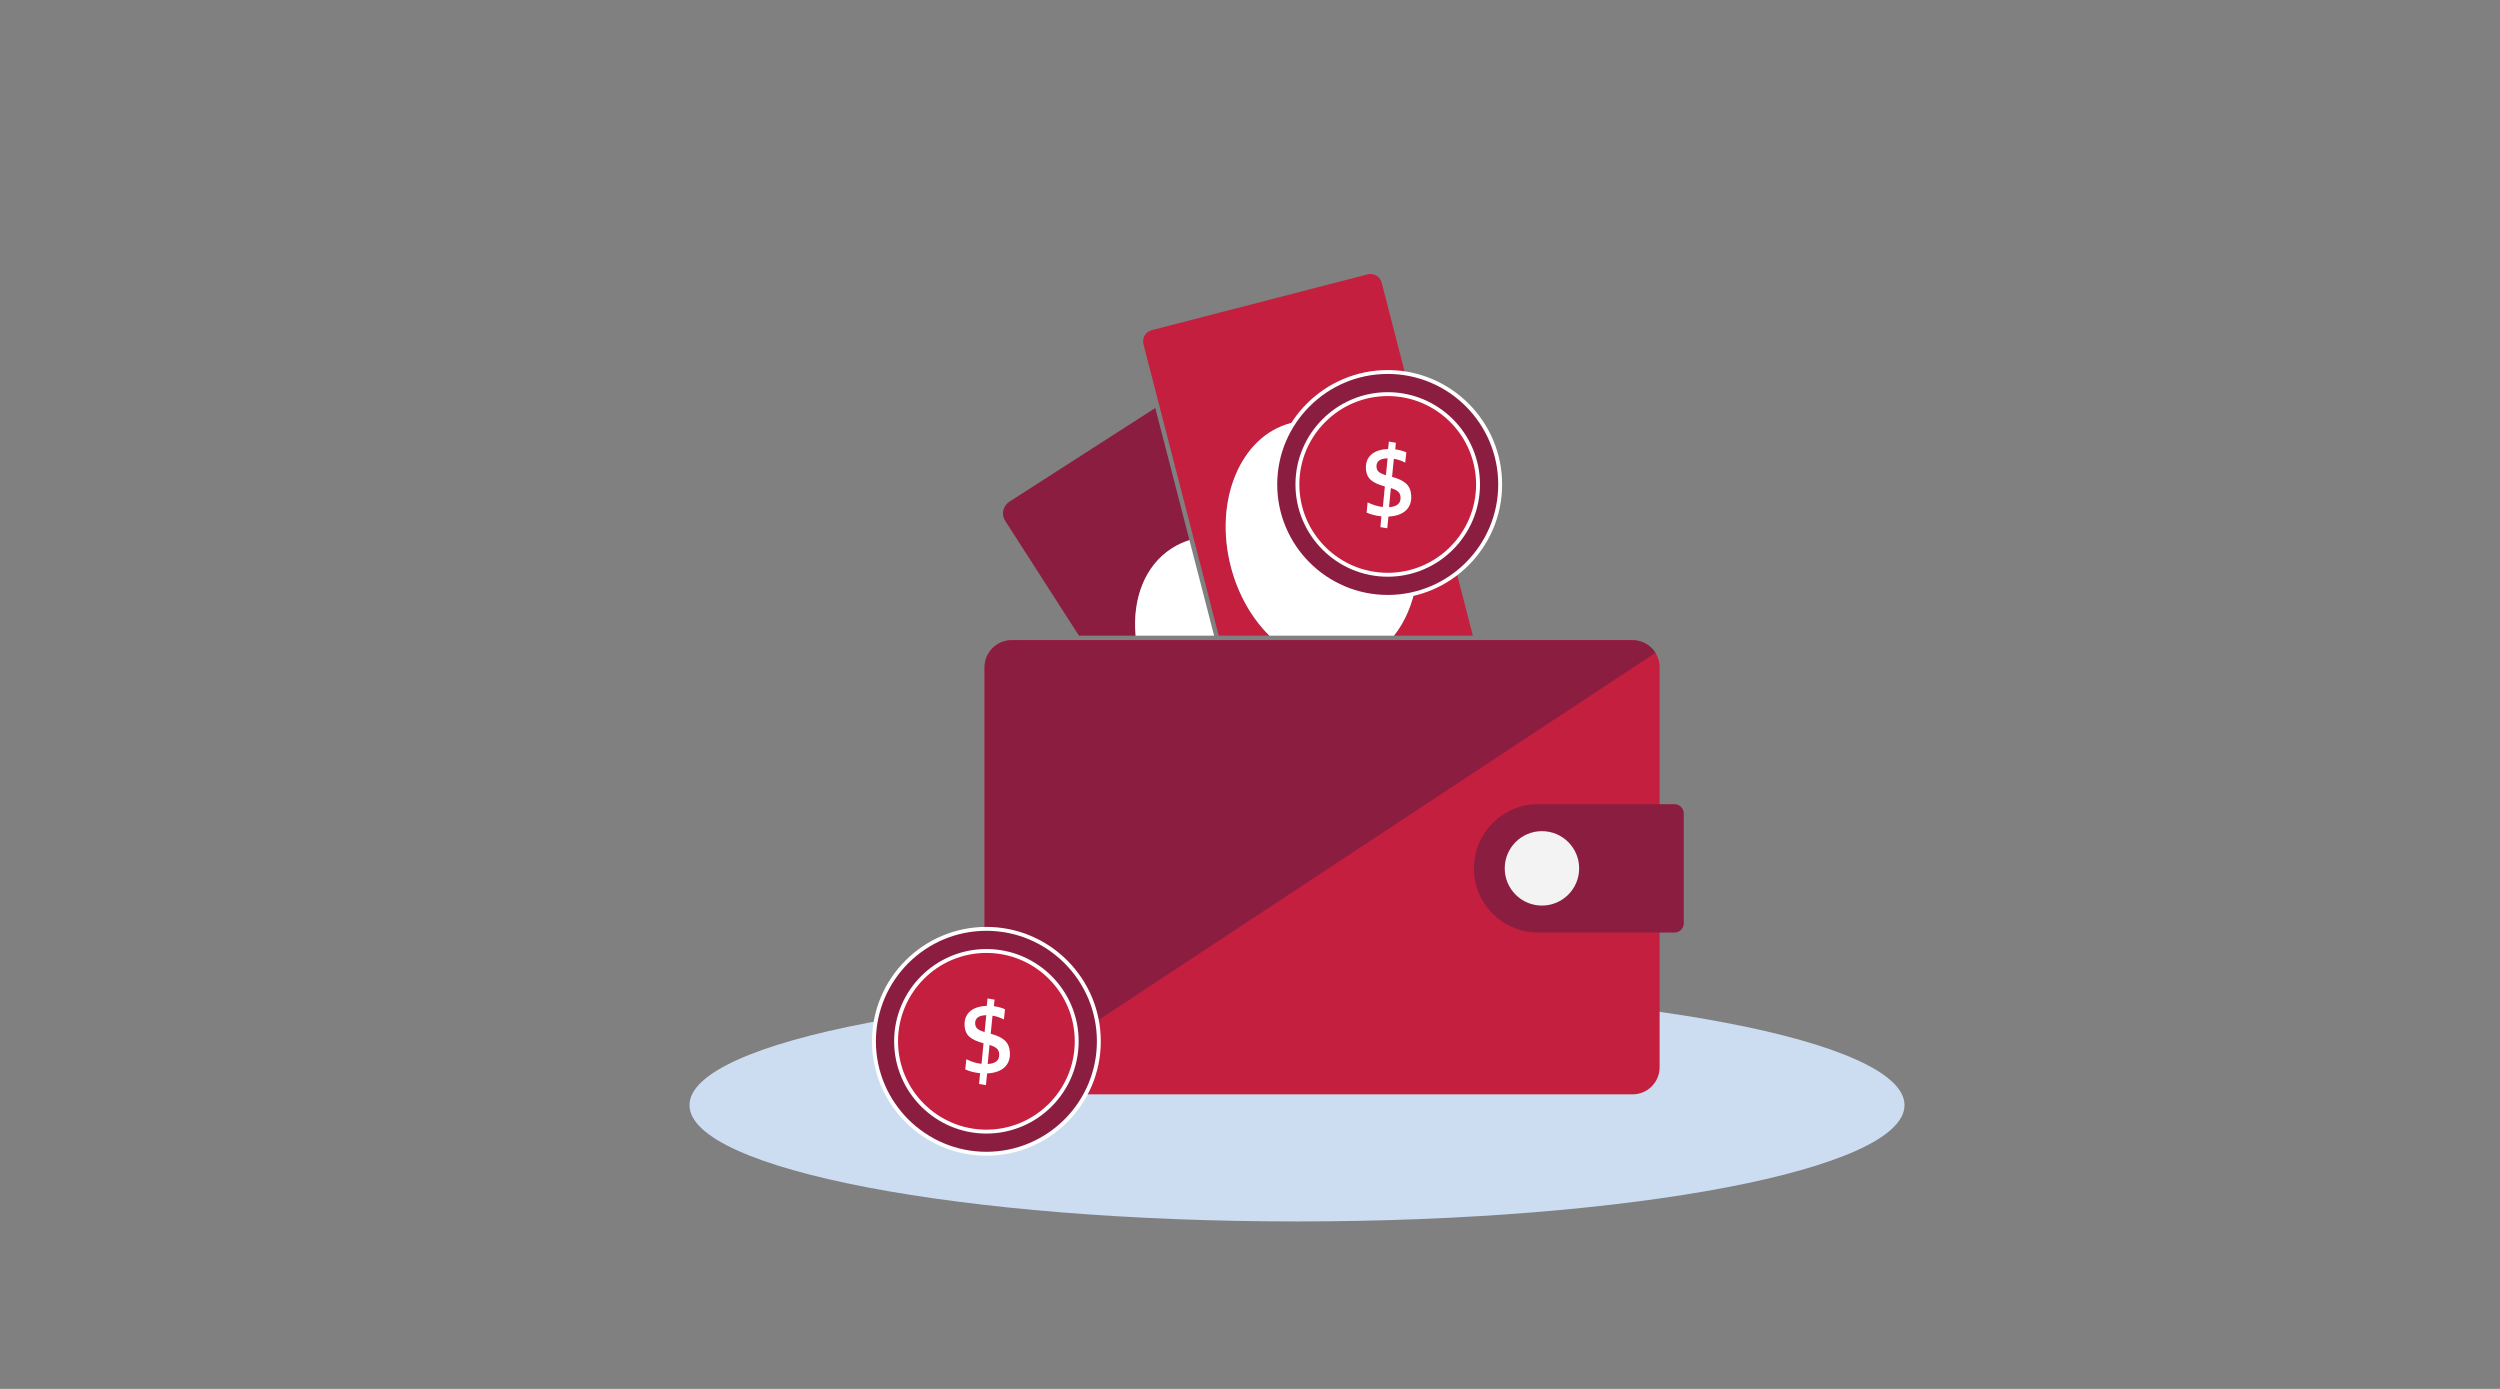 <?xml version="1.0" encoding="UTF-8"?>
<svg width="450px" height="250px" viewBox="0 0 450 250" version="1.1" xmlns="http://www.w3.org/2000/svg" xmlns:xlink="http://www.w3.org/1999/xlink">
    <rect x="0" y="0" width="450" height="250" fill="#808080" stroke="none"/>
    <!-- Generator: Sketch 63.1 (92452) - https://sketch.com -->
    <title>Illustrations/Blue/Currency/good-credit-450x250</title>
    <desc>Created with Sketch.</desc>
    <g id="Illustrations/Blue/Currency/good-credit-450x250" stroke="none" stroke-width="1" fill="none" fill-rule="evenodd">
        <path d="M342.812,198.928 C342.812,210.489 293.853,219.861 233.459,219.861 C173.066,219.861 124.109,210.489 124.109,198.928 C124.109,187.367 173.066,177.995 233.459,177.995 C293.853,177.995 342.812,187.367 342.812,198.928" id="Fill-2" fill="#CCDDF2"></path>
        <path d="M210.915,98.706 C211.918,98.061 212.985,97.571 214.098,97.224 L207.951,73.437 L181.677,90.316 C180.523,91.058 180.188,92.594 180.93,93.748 L194.214,114.426 L204.41,114.426 C203.809,107.844 206.034,101.841 210.915,98.706" id="Fill-4" fill="#8B1D41"></path>
        <path d="M210.915,98.706 C206.034,101.841 203.809,107.844 204.41,114.426 L218.542,114.426 L214.098,97.224 C212.985,97.571 211.918,98.061 210.915,98.706" id="Fill-6" fill="#FFFFFF"></path>
        <path d="M246.687,49.323 C246.515,49.323 246.341,49.344 246.167,49.389 L207.314,59.428 C206.206,59.715 205.536,60.85 205.822,61.96 L219.377,114.426 L228.495,114.426 C225.356,111.318 222.851,107.028 221.55,101.994 C218.466,90.06 223.306,78.49 232.359,76.151 C241.412,73.812 251.249,81.59 254.333,93.523 C256.41,101.56 254.889,109.427 250.913,114.426 L265.118,114.426 L248.7,50.882 C248.458,49.946 247.612,49.323 246.687,49.323" id="Fill-8" fill="#C41F3E"></path>
        <path d="M254.334,93.523 C251.25,81.589 241.412,73.812 232.359,76.151 C223.307,78.49 218.467,90.06 221.551,101.994 C222.852,107.028 225.356,111.318 228.495,114.425 L250.913,114.425 C254.89,109.426 256.41,101.56 254.334,93.523" id="Fill-10" fill="#FFFFFF"></path>
        <path d="M293.87,196.985 L182.091,196.985 C179.417,196.985 177.228,194.797 177.228,192.123 L177.228,120.098 C177.228,117.423 179.417,115.236 182.091,115.236 L293.87,115.236 C296.545,115.236 298.732,117.423 298.732,120.098 L298.732,192.123 C298.732,194.797 296.545,196.985 293.87,196.985" id="Fill-12" fill="#C41F3E"></path>
        <path d="M265.306,156.306 L265.306,156.306 C265.306,162.685 270.476,167.855 276.855,167.855 L301.421,167.855 C302.337,167.855 303.08,167.112 303.08,166.196 L303.08,146.417 C303.08,145.5 302.337,144.757 301.421,144.757 L276.855,144.757 C270.476,144.757 265.306,149.928 265.306,156.306" id="Fill-14" fill="#8B1D41"></path>
        <path d="M179.059,195.914 L297.976,117.511 C297.111,116.147 295.594,115.236 293.87,115.236 L182.09,115.236 C179.417,115.236 177.228,117.424 177.228,120.099 L177.228,192.123 C177.228,193.652 177.946,195.02 179.059,195.914" id="Fill-16" fill="#8B1D41"></path>
        <path d="M277.55,149.607 C273.85,149.607 270.851,152.606 270.851,156.305 C270.851,160.005 273.85,163.004 277.55,163.004 C281.249,163.004 284.248,160.005 284.248,156.305 C284.248,152.606 281.249,149.607 277.55,149.607" id="Fill-18" fill="#F2F3F2"></path>
        <path d="M270.03,87.199 C270.03,98.378 260.968,107.439 249.79,107.439 C238.611,107.439 229.55,98.378 229.55,87.199 C229.55,76.02 238.611,66.959 249.79,66.959 C260.968,66.959 270.03,76.02 270.03,87.199" id="Fill-20" fill="#8B1D41"></path>
        <path d="M249.79,67.309 C238.823,67.309 229.9,76.233 229.9,87.2 C229.9,98.165 238.823,107.088 249.79,107.088 C260.758,107.088 269.68,98.165 269.68,87.2 C269.68,76.233 260.758,67.309 249.79,67.309 M249.79,107.79 C238.436,107.79 229.199,98.553 229.199,87.2 C229.199,75.846 238.436,66.609 249.79,66.609 C261.144,66.609 270.382,75.846 270.382,87.2 C270.382,98.553 261.144,107.79 249.79,107.79" id="Fill-22" fill="#FFFFFF"></path>
        <path d="M266.047,87.199 C266.047,96.178 258.769,103.456 249.79,103.456 C240.813,103.456 233.534,96.178 233.534,87.199 C233.534,78.22 240.813,70.942 249.79,70.942 C258.769,70.942 266.047,78.22 266.047,87.199" id="Fill-24" fill="#C41F3E"></path>
        <path d="M249.79,71.294 C241.02,71.294 233.885,78.429 233.885,87.199 C233.885,95.97 241.02,103.105 249.79,103.105 C258.561,103.105 265.695,95.97 265.695,87.199 C265.695,78.429 258.561,71.294 249.79,71.294 M249.79,103.807 C240.633,103.807 233.183,96.356 233.183,87.199 C233.183,78.042 240.633,70.592 249.79,70.592 C258.948,70.592 266.397,78.042 266.397,87.199 C266.397,96.356 258.948,103.807 249.79,103.807" id="Fill-26" fill="#FFFFFF"></path>
        <path d="M250.058,91.283 C251.476,91.208 252.154,90.586 252.098,89.54 C252.057,88.76 251.71,88.262 250.356,87.854 L250.023,91.285 C250.023,91.285 250.04,91.285 250.058,91.283 M249.538,82.511 C248.297,82.577 247.723,83.141 247.769,84.01 C247.81,84.771 248.204,85.16 249.467,85.537 L249.769,82.499 C249.698,82.503 249.609,82.508 249.538,82.511 M253.143,81.43 L252.939,83.272 C252.334,82.949 251.646,82.701 250.893,82.581 L250.569,85.835 C252.824,86.461 253.917,87.309 254.02,89.242 C254.142,91.528 252.577,92.839 250.005,92.975 L249.917,92.98 L249.709,95.089 L248.472,94.887 C248.472,94.887 248.67,92.939 248.653,92.94 C247.653,92.851 246.732,92.598 245.986,92.264 L246.172,90.424 C247.085,90.873 247.971,91.164 248.918,91.256 L249.273,87.556 C247.089,86.944 245.967,86.239 245.867,84.343 C245.753,82.215 247.234,80.963 249.68,80.833 C249.751,80.829 249.804,80.826 249.857,80.823 L249.999,79.482 L251.255,79.7 L251.14,80.879 C251.892,80.981 252.579,81.177 253.143,81.43" id="Fill-28" fill="#FFFFFF"></path>
        <path d="M197.792,187.434 C197.792,198.613 188.73,207.674 177.551,207.674 C166.373,207.674 157.311,198.613 157.311,187.434 C157.311,176.255 166.373,167.194 177.551,167.194 C188.73,167.194 197.792,176.255 197.792,187.434" id="Fill-30" fill="#8B1D41"></path>
        <path d="M177.552,167.544 C166.584,167.544 157.662,176.466 157.662,187.434 C157.662,198.4 166.584,207.323 177.552,207.323 C188.519,207.323 197.441,198.4 197.441,187.434 C197.441,176.466 188.519,167.544 177.552,167.544 M177.552,208.025 C166.198,208.025 156.96,198.788 156.96,187.434 C156.96,176.079 166.198,166.842 177.552,166.842 C188.906,166.842 198.143,176.079 198.143,187.434 C198.143,198.788 188.906,208.025 177.552,208.025" id="Fill-32" fill="#FFFFFF"></path>
        <path d="M193.808,187.434 C193.808,196.413 186.53,203.691 177.551,203.691 C168.574,203.691 161.295,196.413 161.295,187.434 C161.295,178.455 168.574,171.177 177.551,171.177 C186.53,171.177 193.808,178.455 193.808,187.434" id="Fill-34" fill="#C41F3E"></path>
        <path d="M177.552,171.528 C168.781,171.528 161.646,178.663 161.646,187.433 C161.646,196.204 168.781,203.339 177.552,203.339 C186.322,203.339 193.457,196.204 193.457,187.433 C193.457,178.663 186.322,171.528 177.552,171.528 M177.552,204.041 C168.394,204.041 160.944,196.59 160.944,187.433 C160.944,178.276 168.394,170.826 177.552,170.826 C186.709,170.826 194.158,178.276 194.158,187.433 C194.158,196.59 186.709,204.041 177.552,204.041" id="Fill-36" fill="#FFFFFF"></path>
        <path d="M177.818,191.518 C179.237,191.443 179.915,190.82 179.859,189.774 C179.817,188.995 179.47,188.497 178.116,188.089 L177.783,191.52 L177.818,191.518 Z M177.298,182.746 C176.057,182.812 175.483,183.376 175.529,184.245 C175.57,185.006 175.964,185.394 177.228,185.772 L177.529,182.734 C177.458,182.738 177.369,182.742 177.298,182.746 L177.298,182.746 Z M180.903,181.665 L180.699,183.507 C180.094,183.184 179.406,182.936 178.653,182.816 L178.329,186.069 C180.584,186.696 181.677,187.544 181.781,189.476 C181.902,191.763 180.337,193.074 177.766,193.21 C177.73,193.211 177.713,193.212 177.677,193.214 L177.469,195.324 L176.232,195.122 C176.232,195.122 176.431,193.174 176.413,193.175 C175.413,193.086 174.493,192.832 173.746,192.499 L173.932,190.659 C174.845,191.108 175.732,191.399 176.679,191.49 L177.033,187.791 C174.849,187.178 173.727,186.474 173.627,184.577 C173.513,182.45 174.994,181.198 177.44,181.067 C177.511,181.063 177.564,181.061 177.618,181.058 L177.759,179.717 L179.015,179.935 L178.9,181.114 C179.653,181.216 180.339,181.411 180.903,181.665 L180.903,181.665 Z" id="Fill-38" fill="#FFFFFF"></path>
    </g>
</svg>